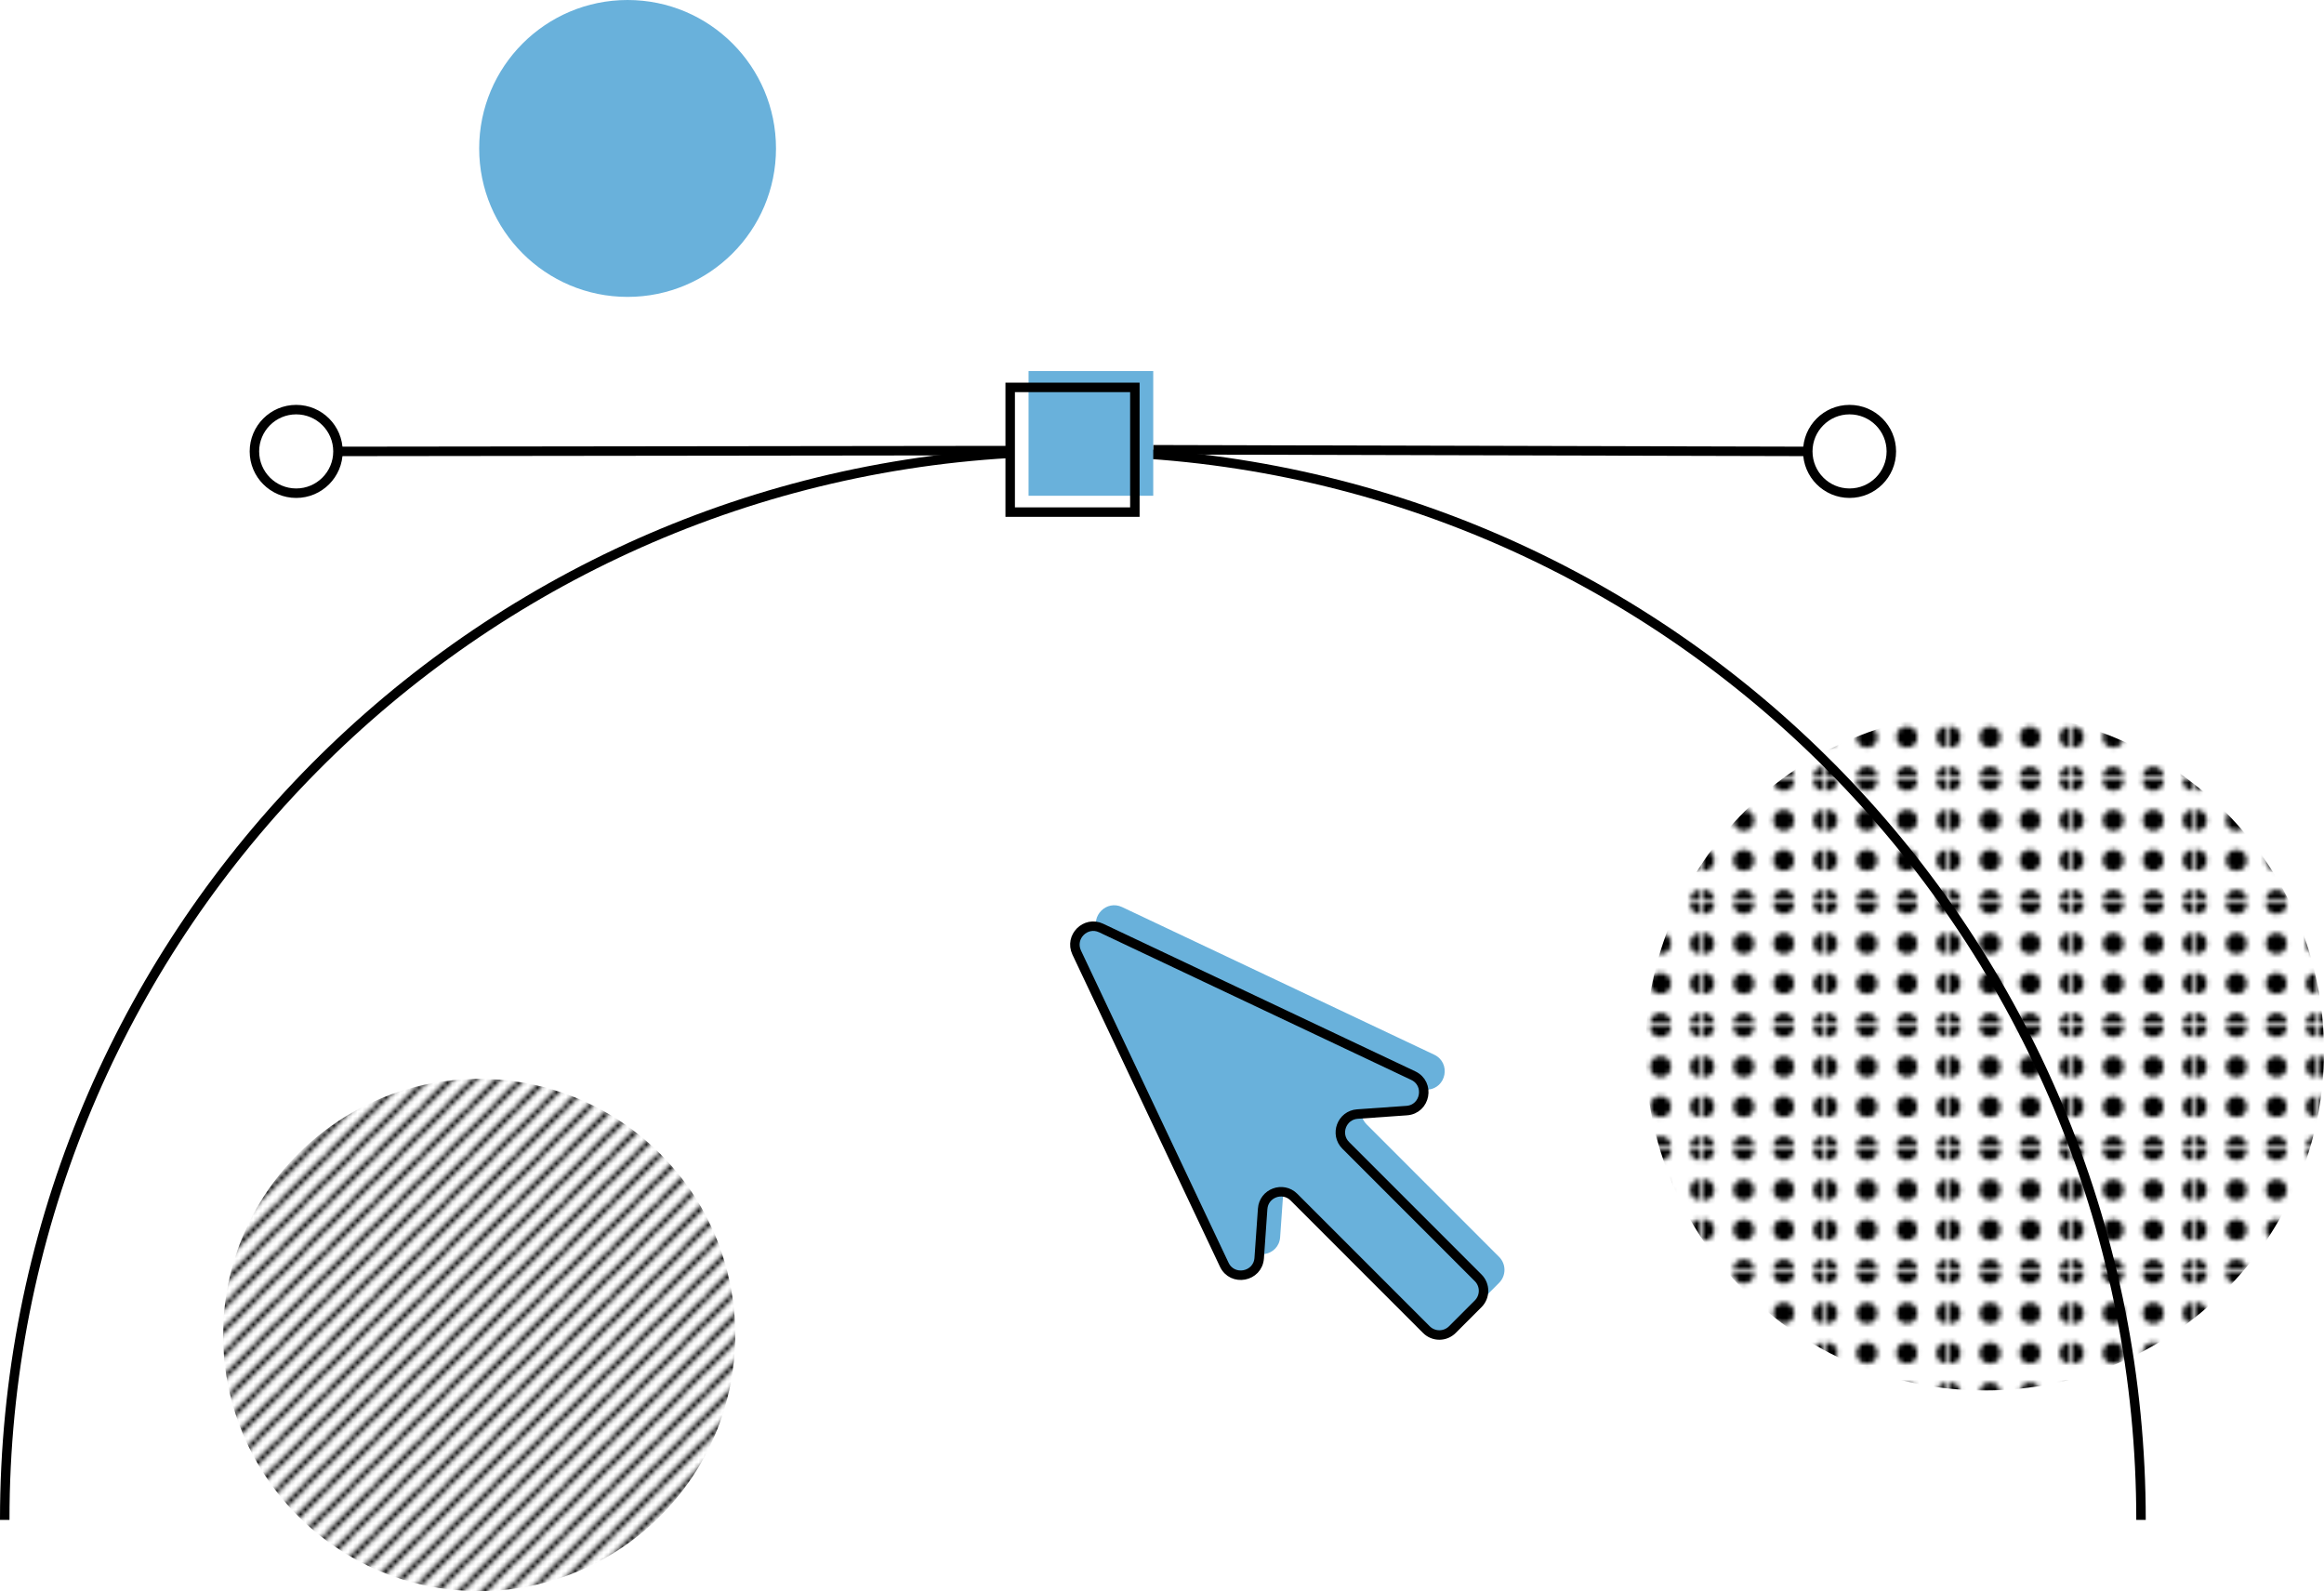 <?xml version="1.0" encoding="utf-8"?>
<!-- Generator: Adobe Illustrator 25.2.3, SVG Export Plug-In . SVG Version: 6.00 Build 0)  -->
<svg version="1.1" id="graphisme" xmlns="http://www.w3.org/2000/svg" xmlns:xlink="http://www.w3.org/1999/xlink" x="0px" y="0px"
	 viewBox="0 0 490.62 335.8" enable-background="new 0 0 490.62 335.8" xml:space="preserve">
<pattern  x="-20.19" y="-28.6" width="9.9" height="9.9" patternUnits="userSpaceOnUse" id="Hachure_1pt" viewBox="10.84 -11.14 9.9 9.9" overflow="visible">
	<g>
		<rect x="10.84" y="-11.14" fill="none" width="9.9" height="9.9"/>
		<g>
			<defs>
				<rect id="SVGID_1_" x="10.84" y="-11.14" width="9.9" height="9.9"/>
			</defs>
			<clipPath id="SVGID_2_">
				<use xlink:href="#SVGID_1_"  overflow="visible"/>
			</clipPath>
			<g clip-path="url(#SVGID_2_)">
				<line fill="none" stroke="#000000" stroke-miterlimit="10" x1="21.21" y1="-11.61" x2="10.42" y2="-0.82"/>
				<line fill="none" stroke="#000000" stroke-miterlimit="10" x1="30.64" y1="-11.14" x2="19.91" y2="-0.41"/>
				<line fill="none" stroke="#000000" stroke-miterlimit="10" x1="11.8" y1="-12.1" x2="0.35" y2="-0.66"/>
				<line fill="none" stroke="#000000" stroke-miterlimit="10" x1="16.49" y1="-11.84" x2="5.25" y2="-0.61"/>
				<line fill="none" stroke="#000000" stroke-miterlimit="10" x1="26.15" y1="-11.6" x2="14.9" y2="-0.35"/>
			</g>
		</g>
	</g>
</pattern>
<pattern  x="-20.19" y="-28.6" width="25.33" height="25.33" patternUnits="userSpaceOnUse" id="Pointillisme_1" viewBox="2.22 -27.55 25.33 25.33" overflow="visible">
	<g>
		<rect x="2.22" y="-27.55" fill="none" width="25.33" height="25.33"/>
		<g>
			<defs>
				<rect id="SVGID_3_" x="2.22" y="-27.55" width="25.33" height="25.33"/>
			</defs>
			<clipPath id="SVGID_4_">
				<use xlink:href="#SVGID_3_"  overflow="visible"/>
			</clipPath>
			<g clip-path="url(#SVGID_4_)">
				<circle cx="2.22" cy="-27.55" r="2.22"/>
				<circle cx="10.66" cy="-27.55" r="2.22"/>
				<circle cx="19.1" cy="-27.55" r="2.22"/>
				<circle cx="2.22" cy="-19.1" r="2.22"/>
				<circle cx="10.66" cy="-19.1" r="2.22"/>
				<circle cx="19.1" cy="-19.1" r="2.22"/>
				<circle cx="2.22" cy="-10.66" r="2.22"/>
				<circle cx="10.66" cy="-10.66" r="2.22"/>
				<circle cx="19.1" cy="-10.66" r="2.22"/>
				<circle cx="27.55" cy="-27.55" r="2.22"/>
				<circle cx="27.55" cy="-19.1" r="2.22"/>
				<circle cx="27.55" cy="-10.66" r="2.22"/>
				<circle cx="2.22" cy="-2.22" r="2.22"/>
				<circle cx="10.66" cy="-2.22" r="2.22"/>
				<circle cx="19.1" cy="-2.22" r="2.22"/>
				<circle cx="27.55" cy="-2.22" r="2.22"/>
			</g>
		</g>
	</g>
</pattern>
<g>
	<g>
		<circle fill="#69B1DB" cx="132.49" cy="31.33" r="31.33"/>
		<pattern  id="SVGID_5_" xlink:href="#Pointillisme_1" patternTransform="matrix(1 0 0 1 -10.125 -14.727)">
		</pattern>
		<circle fill="url(#SVGID_5_)" cx="419" cy="221.84" r="71.62"/>
		<pattern  id="SVGID_6_" xlink:href="#Hachure_1pt" patternTransform="matrix(1 0 0 1 -0.837 -7.321)">
		</pattern>
		<circle fill="url(#SVGID_6_)" cx="101.16" cy="281.75" r="54.05"/>
	</g>
	<g>
		<path fill="#69B1DB" d="M302.77,222.59l-65.88-31.15c-3.29-1.56-6.72,1.87-5.17,5.17l31.15,65.88c1.71,3.61,7.1,2.6,7.38-1.39
			l0.73-10.39c0.23-3.32,4.26-4.82,6.61-2.47l27.95,27.95c1.52,1.52,3.97,1.52,5.49,0l5.44-5.44c1.52-1.52,1.52-3.97,0-5.49
			l-27.95-27.95c-2.35-2.35-0.85-6.38,2.47-6.61l10.39-0.73C305.37,229.69,306.38,224.3,302.77,222.59z"/>
		<path fill="#69B1DB" stroke="#000000" stroke-width="2" stroke-miterlimit="10" d="M298.35,227.01l-65.88-31.15
			c-3.29-1.56-6.72,1.87-5.17,5.17l31.15,65.88c1.71,3.61,7.1,2.6,7.38-1.39l0.73-10.39c0.23-3.32,4.26-4.82,6.61-2.47l27.95,27.95
			c1.52,1.52,3.97,1.52,5.49,0l5.44-5.44c1.52-1.52,1.52-3.97,0-5.49l-27.95-27.95c-2.35-2.35-0.85-6.38,2.47-6.61l10.39-0.73
			C300.94,234.11,301.96,228.72,298.35,227.01z"/>
	</g>
	<g>
		<g>
			<circle fill="none" stroke="#000000" stroke-width="2" stroke-miterlimit="10" cx="62.53" cy="95.27" r="8.82"/>
			<line fill="#FFFFFF" stroke="#000000" stroke-width="2" stroke-miterlimit="10" x1="213.26" y1="95.1" x2="71.35" y2="95.27"/>
		</g>
		<g>
			<circle fill="none" stroke="#000000" stroke-width="2" stroke-miterlimit="10" cx="390.46" cy="95.27" r="8.82"/>
			<line fill="#FFFFFF" stroke="#000000" stroke-width="2" stroke-miterlimit="10" x1="381.64" y1="95.27" x2="243.45" y2="94.92"/>
		</g>
		<g>
			<path fill="none" stroke="#000000" stroke-width="2" stroke-miterlimit="10" d="M1,320.77C1,200.68,94.88,102.51,213.26,95.66"/>
			<path fill="none" stroke="#000000" stroke-width="2" stroke-miterlimit="10" d="M239.58,95.65
				c118.45,6.77,212.41,104.97,212.41,225.12"/>
		</g>
	</g>
	<g>
		<rect x="217.14" y="78.31" fill="#69B1DB" width="26.32" height="26.32"/>
		<rect x="213.26" y="81.76" fill="none" stroke="#000000" stroke-width="2" stroke-miterlimit="10" width="26.32" height="26.32"/>
	</g>
</g>
</svg>
